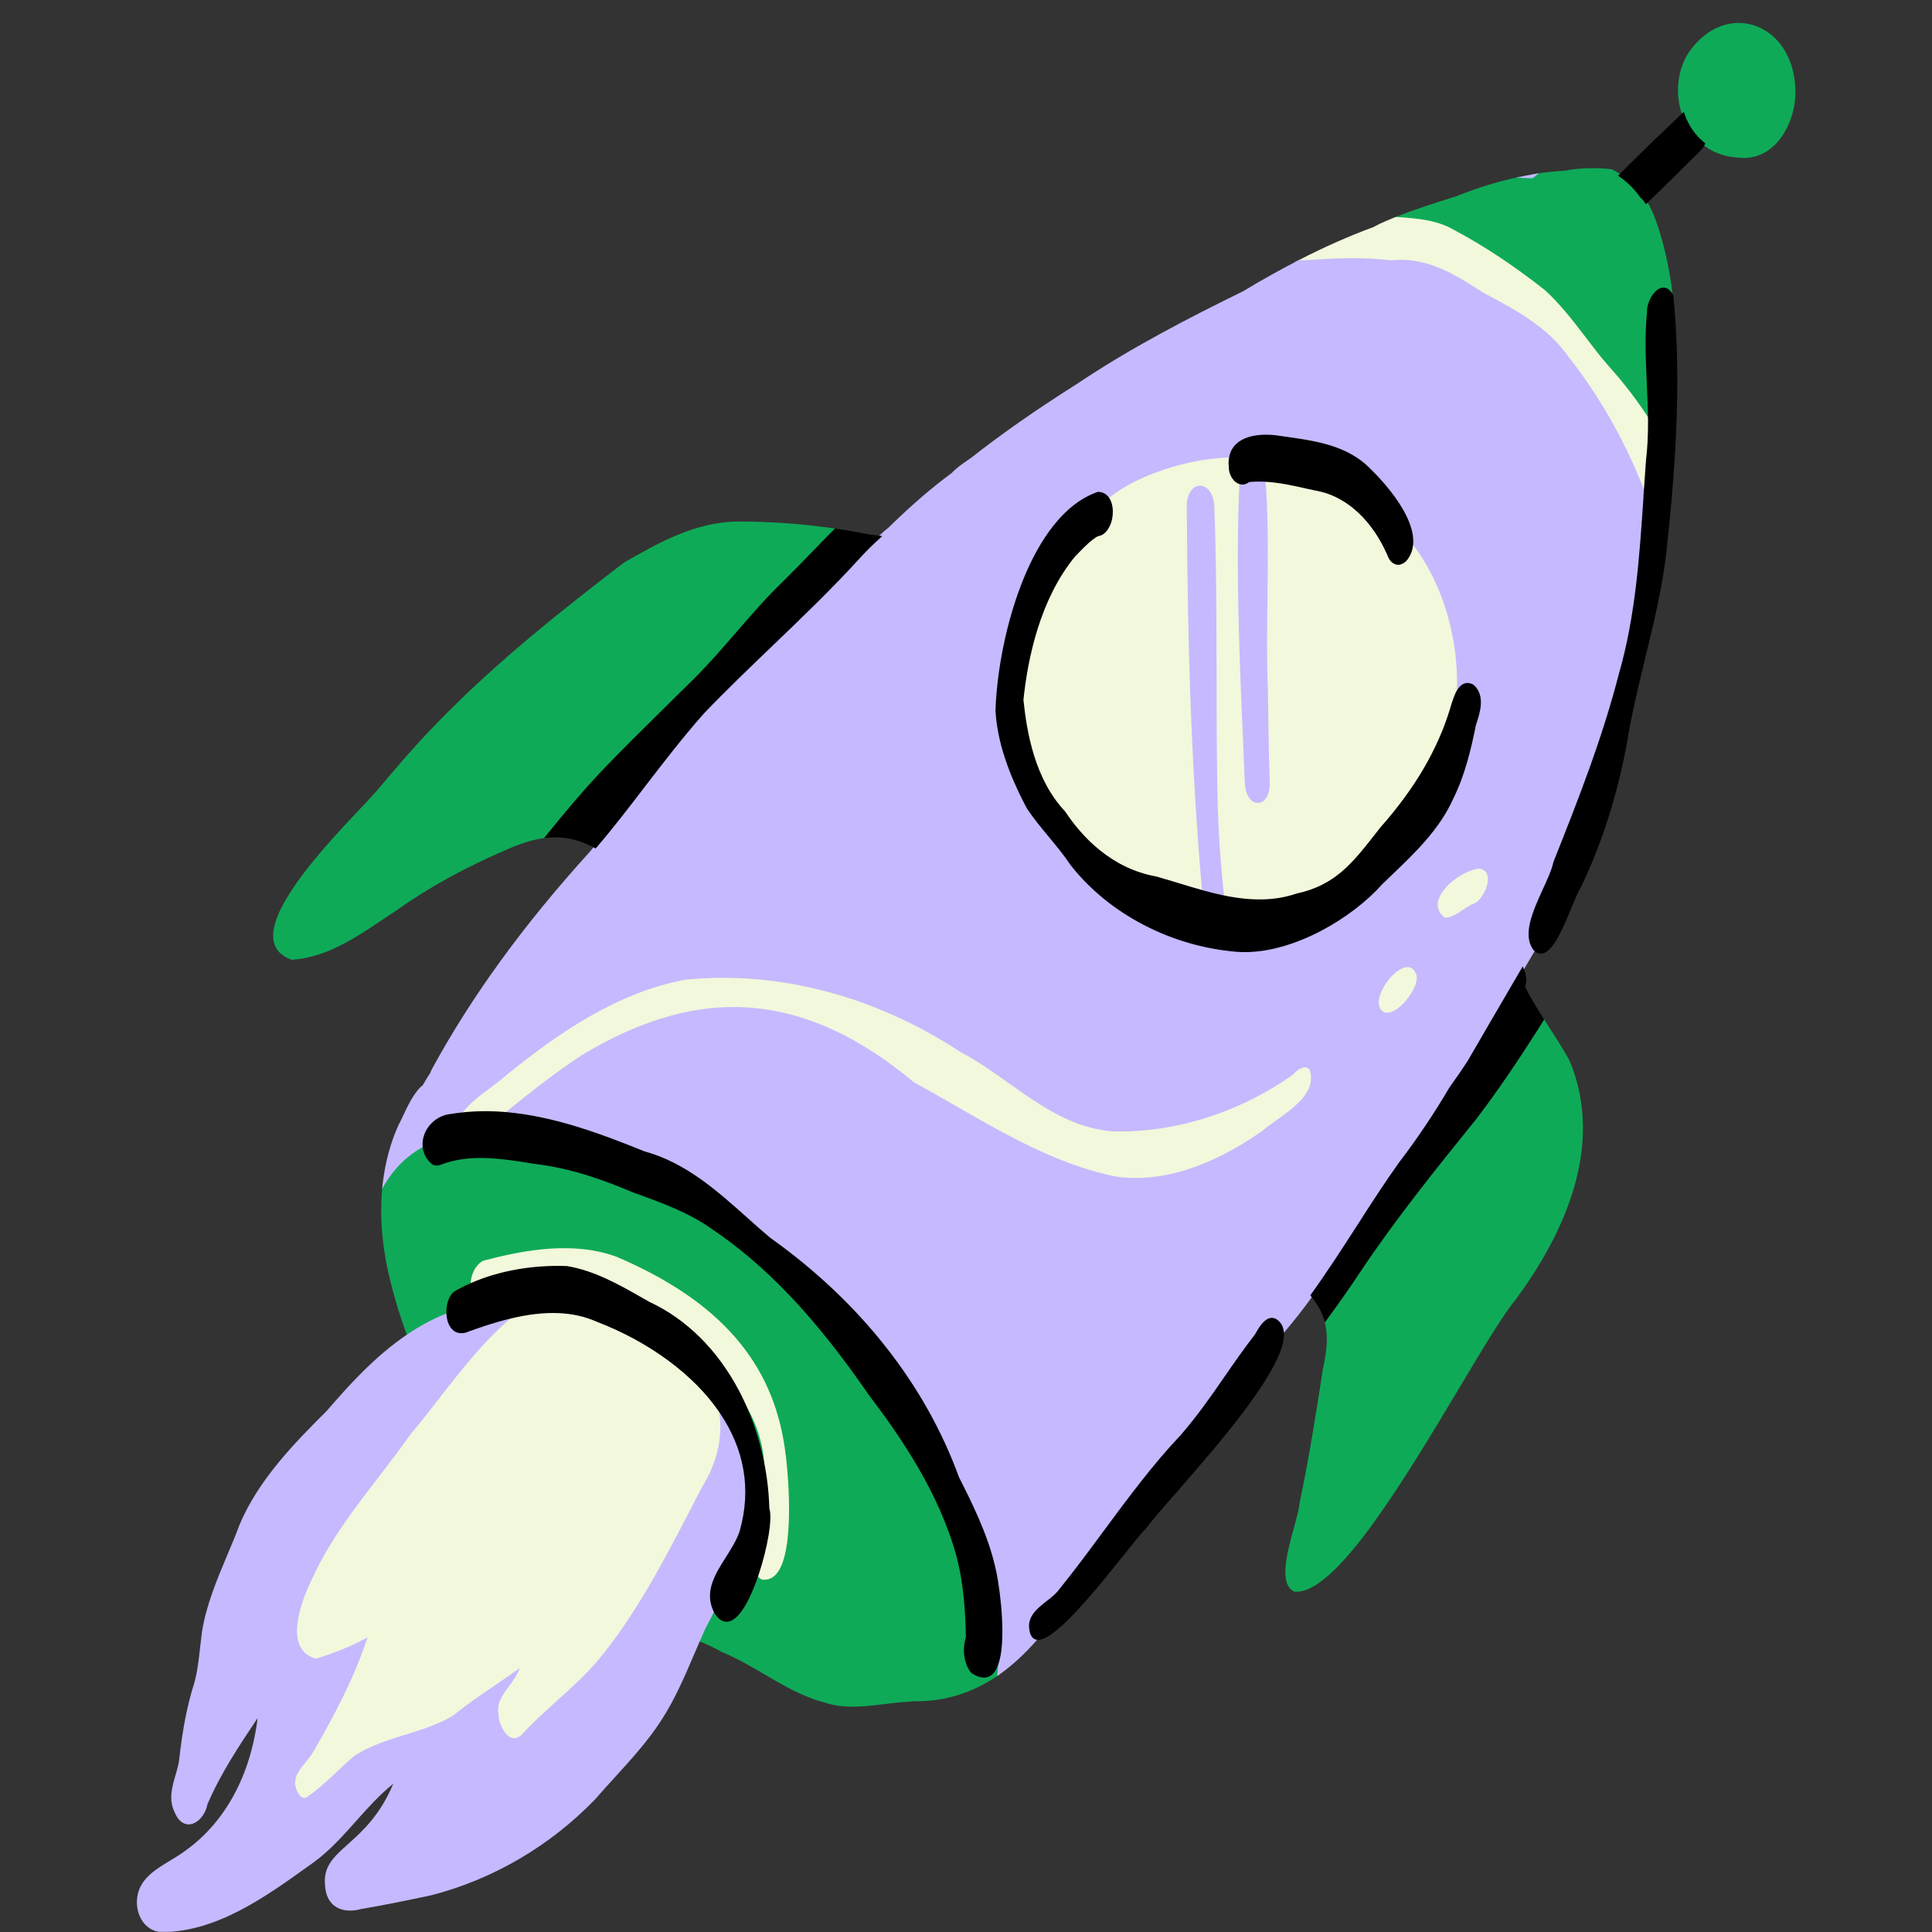 <svg xmlns="http://www.w3.org/2000/svg" xmlns:xlink="http://www.w3.org/1999/xlink" width="100" zoomAndPan="magnify" viewBox="0 0 75 75" height="100" preserveAspectRatio="xMidYMid meet" version="1.0"><rect x="0" y="0" width="75" height="75" fill="#333333" stroke="none"/><defs><clipPath id="92d9066f61"><path d="M 5.25 0 L 69.75 0 L 69.75 74.992 L 5.25 74.992 Z M 5.25 0 " clip-rule="nonzero"/></clipPath><clipPath id="dac3d5dcc3"><path d="M 10 0 L 69.75 0 L 69.75 67 L 10 67 Z M 10 0 " clip-rule="nonzero"/></clipPath><clipPath id="9dc288cb71"><path d="M 5.25 6 L 64 6 L 64 74.992 L 5.25 74.992 Z M 5.25 6 " clip-rule="nonzero"/></clipPath></defs><g clip-path="url(#92d9066f61)"><path fill="#0faa58" d="M 69.645 3.371 C 69.516 0.875 66.891 -0.008 65.52 2.184 C 65.133 2.883 65.098 3.715 65.344 4.426 C 64.988 4.766 64.629 5.105 64.277 5.445 C 63.863 5.844 63.449 6.246 63.047 6.652 C 62.992 6.707 62.941 6.762 62.887 6.812 C 62.777 6.738 62.664 6.672 62.559 6.617 C 62.156 6.562 61.363 6.543 60.738 6.676 C 60.344 6.695 59.953 6.738 59.562 6.805 C 59.457 6.824 59.348 6.844 59.242 6.867 C 59.188 6.879 59.133 6.887 59.078 6.898 C 58.215 7.066 57.371 7.332 56.555 7.66 C 55.762 7.91 54.965 8.16 54.191 8.469 C 53.992 8.547 53.797 8.629 53.602 8.719 C 53.508 8.77 53.414 8.816 53.32 8.863 C 52.332 9.227 51.375 9.66 50.441 10.141 C 49.711 10.512 48.992 10.914 48.289 11.34 C 46.078 12.426 43.895 13.559 41.844 14.934 C 40.43 15.832 39.043 16.773 37.727 17.812 C 37.469 17.988 37.184 18.172 36.973 18.402 C 36.109 19.035 35.309 19.75 34.539 20.5 C 34.406 20.609 34.273 20.727 34.145 20.844 C 34.035 20.828 33.926 20.812 33.812 20.809 C 33.355 20.715 32.891 20.633 32.43 20.566 C 31.828 20.48 31.227 20.41 30.621 20.367 C 29.98 20.32 29.336 20.293 28.691 20.293 C 27.062 20.289 25.617 21.09 24.242 21.879 C 21.602 23.91 18.973 26.008 16.68 28.434 C 15.977 29.168 15.324 29.945 14.664 30.719 C 14.164 31.332 12.121 33.277 11.16 34.906 C 11.109 34.988 11.062 35.07 11.02 35.152 C 10.957 35.273 10.898 35.395 10.848 35.512 C 10.797 35.629 10.758 35.742 10.727 35.852 C 10.695 35.961 10.672 36.07 10.66 36.168 C 10.652 36.238 10.648 36.305 10.652 36.367 C 10.668 36.746 10.867 37.043 11.324 37.211 C 11.707 37.188 12.074 37.105 12.43 36.984 C 13.492 36.621 14.457 35.895 15.383 35.289 C 16.738 34.32 18.219 33.551 19.75 32.895 C 20.324 32.648 20.805 32.52 21.23 32.477 C 21.977 32.398 22.547 32.586 23.113 32.879 C 23.043 32.961 22.973 33.047 22.902 33.129 C 20.57 35.703 18.48 38.457 16.812 41.516 C 16.785 41.574 16.762 41.633 16.73 41.695 C 16.629 41.852 16.535 42.008 16.445 42.16 C 16.031 42.465 15.695 43.363 15.516 43.688 C 15.191 44.402 14.996 45.16 14.906 45.93 C 14.762 47.172 14.887 48.449 15.184 49.656 C 15.359 50.387 15.582 51.117 15.852 51.832 C 14.656 52.633 13.66 53.715 12.715 54.805 C 11.41 56.109 10.055 57.492 9.336 59.223 C 8.828 60.582 8.121 61.895 7.891 63.34 C 7.797 64.008 7.766 64.688 7.59 65.34 C 7.27 66.336 7.105 67.367 6.992 68.406 C 6.867 69.043 6.504 69.691 6.824 70.34 C 7.172 71.156 7.879 70.688 8.008 70.031 C 8.543 68.773 9.316 67.641 10.07 66.508 C 9.855 68.578 8.977 70.617 7.25 71.863 C 6.613 72.359 5.586 72.68 5.391 73.543 C 5.254 74.16 5.559 74.895 6.246 74.957 C 8.449 74.965 10.398 73.512 12.121 72.277 C 13.359 71.383 14.156 70.023 15.375 69.102 C 14.34 71.762 12.496 71.734 12.668 73.207 C 12.711 73.988 13.316 74.258 14.004 74.062 C 14.922 73.906 15.836 73.719 16.746 73.523 C 19.141 72.906 21.348 71.594 23.066 69.816 C 23.934 68.816 24.895 67.895 25.613 66.781 C 26.25 65.809 26.672 64.723 27.137 63.66 C 27.449 63.789 27.758 63.926 28.051 64.09 C 29.43 64.66 30.594 65.676 32.047 66.055 C 33.109 66.402 34.219 66.055 35.305 66.016 C 35.332 66.008 35.355 66.004 35.379 65.996 C 36.684 66.027 37.793 65.645 38.766 64.969 C 39.297 64.598 39.785 64.137 40.242 63.605 C 41.105 63.789 43.988 59.711 44.445 59.316 C 45.238 58.207 49.945 53.434 49.793 51.719 C 50.191 51.258 50.566 50.777 50.922 50.281 C 51.172 50.582 51.348 50.887 51.449 51.23 C 51.598 51.73 51.59 52.32 51.406 53.129 C 51.137 54.879 50.859 56.625 50.496 58.355 C 50.441 59.105 49.445 61.355 50.262 61.742 C 50.297 61.746 50.332 61.746 50.367 61.742 C 52.637 61.629 57.191 52.375 58.797 50.422 C 60.75 47.785 62.25 44.41 60.875 41.168 C 60.57 40.625 60.223 40.102 59.887 39.578 C 59.625 39.164 59.371 38.75 59.152 38.316 C 59.238 38.086 59.207 37.844 59.105 37.617 C 59.258 37.359 59.41 37.102 59.566 36.848 C 59.566 36.852 59.57 36.852 59.574 36.855 C 60.273 37.566 60.992 34.887 61.332 34.414 C 62.27 32.453 62.875 30.363 63.219 28.223 C 63.637 25.992 64.352 23.824 64.629 21.566 C 64.996 18.227 65.242 14.812 64.914 11.488 C 64.902 11.461 64.891 11.438 64.875 11.418 C 64.809 10.57 64.387 8.605 63.902 7.855 C 64.223 7.551 64.543 7.242 64.859 6.93 C 65.23 6.562 65.594 6.184 65.973 5.82 C 66.043 5.754 66.098 5.672 66.141 5.582 C 66.484 5.855 66.918 6.035 67.422 6.066 C 68.902 6.293 69.738 4.652 69.645 3.371 Z M 69.645 3.371 " fill-opacity="1" fill-rule="nonzero"/></g><g clip-path="url(#dac3d5dcc3)"><path fill="#0faa58" d="M 29.684 57.457 C 29.523 56.25 29.148 55.062 28.602 54.027 L 28.684 53.98 C 29.461 55.027 29.82 56.164 29.777 57.453 Z M 15.41 35.328 C 16.637 34.453 18.062 33.668 19.77 32.938 C 20.312 32.703 20.789 32.566 21.234 32.523 L 21.254 32.52 L 21.266 32.504 C 22.074 31.5 22.715 30.75 23.348 30.07 C 24.152 29.227 24.996 28.398 25.812 27.594 C 26.219 27.195 26.625 26.793 27.031 26.391 C 27.598 25.824 28.133 25.207 28.648 24.609 C 29.215 23.957 29.801 23.281 30.434 22.668 C 30.852 22.258 31.27 21.824 31.672 21.41 C 31.934 21.137 32.195 20.867 32.461 20.602 L 32.527 20.535 L 32.434 20.52 C 31.828 20.434 31.219 20.363 30.625 20.32 C 29.988 20.273 29.34 20.246 28.691 20.246 C 28.688 20.246 28.684 20.246 28.68 20.246 C 27 20.246 25.523 21.09 24.215 21.844 C 21.676 23.793 19 25.91 16.645 28.402 C 15.984 29.094 15.355 29.836 14.746 30.555 L 14.629 30.691 C 14.496 30.852 14.258 31.102 13.957 31.422 C 13.109 32.32 11.828 33.68 11.121 34.883 C 11.07 34.965 11.023 35.047 10.98 35.129 C 10.91 35.258 10.852 35.379 10.805 35.492 C 10.754 35.613 10.711 35.73 10.68 35.84 C 10.648 35.953 10.625 36.062 10.613 36.164 C 10.605 36.234 10.602 36.305 10.605 36.367 C 10.621 36.793 10.859 37.09 11.309 37.254 L 11.32 37.258 L 11.328 37.258 C 11.695 37.234 12.059 37.16 12.441 37.031 C 13.324 36.73 14.129 36.188 14.906 35.664 C 15.074 35.551 15.242 35.438 15.41 35.328 Z M 38.352 65 C 38.199 65.066 38.008 65.027 37.773 64.879 C 37.52 64.57 37.441 64.031 37.586 63.57 L 37.59 63.562 L 37.59 63.555 C 37.57 62.59 37.508 61.457 37.215 60.355 C 36.52 57.867 35.031 55.707 33.809 54.105 C 31.719 51.07 29.82 49.066 27.652 47.605 C 26.762 46.984 25.734 46.609 24.738 46.25 L 24.578 46.191 C 23.586 45.773 22.258 45.27 20.816 45.094 L 20.688 45.074 C 19.539 44.891 18.238 44.684 17.098 45.121 C 16.988 45.164 16.906 45.164 16.832 45.125 C 16.621 44.949 16.504 44.715 16.496 44.449 L 16.496 44.371 L 16.43 44.41 C 15.777 44.762 15.25 45.266 14.867 45.906 L 14.859 45.926 C 14.723 47.098 14.816 48.355 15.137 49.664 C 15.32 50.422 15.547 51.156 15.805 51.848 L 15.828 51.902 L 15.875 51.871 C 16.336 51.559 16.789 51.316 17.254 51.121 C 17.285 51.113 17.312 51.102 17.344 51.09 L 17.43 51.062 L 17.426 51.023 C 17.398 50.691 17.5 50.367 17.668 50.223 C 17.871 50.102 18.098 49.988 18.336 49.887 L 18.363 49.875 L 18.363 49.844 C 18.375 49.488 18.543 49.164 18.785 49.035 L 18.789 49.031 C 20.309 48.629 22.266 48.25 23.965 48.902 C 27.914 50.613 29.887 52.871 30.371 56.223 C 30.477 56.859 30.828 60.254 30.043 61.066 C 29.918 61.195 29.777 61.246 29.609 61.227 C 29.539 61.191 29.484 61.145 29.438 61.086 L 29.387 61.023 L 29.359 61.102 C 29.004 62.156 28.59 62.816 28.246 62.859 C 28.098 62.879 27.961 62.793 27.832 62.602 C 27.809 62.559 27.785 62.512 27.762 62.453 L 27.719 62.359 L 27.297 63.184 C 27.23 63.336 27.16 63.488 27.094 63.641 L 27.074 63.684 L 27.121 63.703 C 27.484 63.852 27.773 63.988 28.035 64.137 C 28.602 64.367 29.145 64.688 29.668 64.992 C 30.41 65.43 31.18 65.879 32.031 66.098 C 32.387 66.215 32.746 66.254 33.105 66.254 C 33.508 66.254 33.914 66.203 34.309 66.156 C 34.637 66.113 34.977 66.074 35.312 66.059 C 35.34 66.055 35.363 66.051 35.387 66.043 C 36.633 66.074 37.75 65.734 38.793 65.008 L 38.809 64.992 L 38.812 64.973 C 38.84 64.734 38.852 64.484 38.848 64.23 L 38.754 64.223 C 38.68 64.652 38.543 64.918 38.352 65 Z M 60.914 41.145 C 60.672 40.707 60.398 40.281 60.129 39.867 C 60.062 39.762 59.996 39.656 59.93 39.551 L 59.887 39.488 L 59.848 39.551 C 58.863 41.121 58.066 42.293 57.258 43.352 L 57.168 43.461 C 55.664 45.328 54.113 47.254 52.754 49.277 C 52.344 49.906 51.891 50.555 51.41 51.203 L 51.398 51.223 L 51.406 51.246 C 51.555 51.75 51.539 52.328 51.359 53.121 C 51.086 54.891 50.812 56.621 50.449 58.352 C 50.434 58.566 50.34 58.902 50.234 59.293 C 49.965 60.273 49.629 61.492 50.242 61.785 L 50.258 61.789 C 50.281 61.789 50.305 61.789 50.324 61.789 C 50.34 61.789 50.355 61.789 50.371 61.789 C 51.965 61.711 54.57 57.355 56.664 53.855 C 57.562 52.352 58.34 51.051 58.836 50.449 C 60.586 48.09 62.367 44.559 60.918 41.148 Z M 63.941 7.832 C 63.879 7.734 63.816 7.66 63.754 7.605 C 63.523 7.285 63.227 6.992 62.914 6.773 C 62.797 6.695 62.684 6.629 62.578 6.574 L 62.562 6.57 C 62.176 6.52 61.371 6.492 60.734 6.629 C 60.352 6.648 59.953 6.691 59.555 6.758 L 59.461 6.824 C 59.391 6.824 59.316 6.824 59.234 6.82 L 59.172 6.832 C 59.137 6.84 59.102 6.844 59.066 6.852 C 58.25 7.012 57.402 7.27 56.539 7.617 L 56.492 7.633 C 55.727 7.871 54.934 8.121 54.176 8.426 L 53.984 8.5 L 54.242 8.52 C 54.98 8.57 55.742 8.625 56.406 9.012 C 57.547 9.617 58.691 10.375 59.91 11.332 C 60.5 11.867 60.992 12.516 61.473 13.141 C 61.758 13.516 62.055 13.902 62.367 14.262 C 62.977 14.938 63.52 15.648 63.98 16.379 L 64.07 16.52 L 64.07 16.355 C 64.066 15.867 64.043 15.371 64.023 14.895 C 63.98 13.98 63.938 13.035 64.031 12.105 C 64.016 11.812 64.242 11.352 64.504 11.27 C 64.625 11.23 64.738 11.289 64.836 11.441 L 64.938 11.602 L 64.922 11.414 C 64.859 10.586 64.438 8.598 63.941 7.832 Z M 69.691 3.371 C 69.629 2.156 68.957 1.207 67.98 0.953 C 67.055 0.711 66.094 1.176 65.477 2.16 C 65.102 2.848 65.035 3.68 65.297 4.441 C 65.461 4.918 65.742 5.324 66.113 5.617 C 66.488 5.918 66.926 6.082 67.414 6.113 C 67.508 6.125 67.602 6.133 67.695 6.133 C 68.121 6.133 68.52 5.977 68.852 5.668 C 69.414 5.148 69.754 4.223 69.691 3.371 Z M 69.691 3.371 " fill-opacity="1" fill-rule="nonzero"/></g><path fill="#f2f8db" d="M 30.465 56.211 C 30.57 56.852 30.922 60.293 30.109 61.133 C 29.984 61.258 29.84 61.324 29.672 61.324 C 29.645 61.324 29.617 61.324 29.586 61.32 L 29.57 61.312 C 29.488 61.27 29.422 61.215 29.367 61.148 L 29.352 61.129 L 29.359 61.102 C 29.707 60.059 29.898 58.91 29.777 58.598 L 29.773 58.582 C 29.766 58.215 29.734 57.836 29.684 57.457 C 29.723 56.184 29.371 55.066 28.605 54.035 C 27.777 52.465 26.594 51.289 25.176 50.625 L 24.902 50.473 C 23.988 49.949 23.039 49.414 21.996 49.242 C 20.707 49.191 19.406 49.418 18.336 49.887 L 18.27 49.914 L 18.27 49.84 C 18.281 49.465 18.461 49.121 18.715 48.965 L 18.715 48.957 L 18.75 48.945 C 20.285 48.535 22.27 48.148 24 48.812 L 24.004 48.816 C 27.93 50.516 29.984 52.867 30.465 56.211 Z M 28.004 54.773 C 27 53.297 25.246 52.004 23.199 51.223 C 22.27 50.809 21.156 50.766 19.793 51.094 L 19.773 51.105 C 18.746 51.953 17.793 53.176 16.953 54.258 C 16.566 54.758 16.199 55.23 15.844 55.645 C 15.449 56.207 15.02 56.762 14.605 57.301 C 13.66 58.535 12.68 59.809 12.031 61.254 C 11.883 61.547 11.16 63.055 11.555 63.926 C 11.684 64.211 11.922 64.398 12.258 64.484 L 12.273 64.488 L 12.285 64.484 C 12.98 64.27 13.574 64.031 14.105 63.758 C 13.586 65.254 12.836 66.645 12.102 67.922 C 12.027 68.062 11.914 68.203 11.805 68.336 C 11.516 68.691 11.215 69.062 11.438 69.551 C 11.496 69.699 11.637 69.887 11.816 69.887 C 11.852 69.887 11.887 69.883 11.922 69.867 C 12.367 69.574 12.766 69.199 13.152 68.836 C 13.367 68.633 13.59 68.422 13.816 68.234 C 14.406 67.852 15.098 67.637 15.77 67.43 C 16.402 67.23 17.059 67.027 17.641 66.676 C 18.148 66.262 18.695 65.891 19.227 65.531 C 19.457 65.371 19.695 65.211 19.934 65.043 C 19.859 65.164 19.773 65.281 19.688 65.398 C 19.438 65.734 19.176 66.082 19.262 66.551 C 19.254 66.891 19.48 67.391 19.785 67.531 C 19.898 67.578 20.066 67.605 20.254 67.461 L 20.258 67.469 L 20.305 67.418 C 20.734 66.949 21.219 66.516 21.684 66.094 C 22.215 65.613 22.762 65.117 23.242 64.566 C 24.746 62.773 25.836 60.668 26.891 58.629 C 27.039 58.344 27.184 58.062 27.328 57.785 C 27.938 56.805 28.168 55.797 28.012 54.793 Z M 50.926 41.488 C 50.859 41.395 50.777 41.344 50.676 41.34 C 50.48 41.328 50.273 41.488 50.137 41.641 C 48.09 43.105 45.555 43.902 43.199 43.824 C 41.668 43.715 40.418 42.828 39.211 41.969 C 38.605 41.539 37.977 41.09 37.324 40.75 C 34.004 38.566 30.188 37.566 26.578 37.941 C 23.855 38.449 21.527 40.102 19.605 41.656 C 19.465 41.789 19.254 41.945 19.035 42.109 C 18.598 42.438 18.105 42.805 17.82 43.215 L 17.762 43.301 L 17.867 43.289 C 18.434 43.219 19.031 43.211 19.645 43.266 L 19.664 43.27 L 19.68 43.254 C 20.652 42.473 21.609 41.711 22.629 41.043 C 27.25 38.258 31.191 38.578 35.418 42.086 C 35.926 42.363 36.445 42.664 36.949 42.953 C 38.973 44.121 41.066 45.324 43.336 45.773 C 43.582 45.805 43.836 45.82 44.09 45.82 C 45.637 45.82 47.301 45.207 49.047 43.984 C 49.199 43.855 49.391 43.719 49.59 43.574 C 50.32 43.055 51.227 42.406 50.934 41.5 Z M 54.664 37.449 C 54.281 37.43 53.816 37.895 53.586 38.352 C 53.395 38.73 53.379 39.059 53.539 39.258 C 53.621 39.359 53.727 39.41 53.848 39.41 C 53.957 39.41 54.082 39.371 54.215 39.289 C 54.715 38.984 55.234 38.168 55.066 37.785 C 54.961 37.52 54.789 37.457 54.664 37.449 Z M 56.383 27.535 C 56.395 27.5 56.406 27.457 56.418 27.414 C 56.473 27.234 56.543 27.008 56.645 26.84 L 56.652 26.832 L 56.652 26.82 C 56.668 26.336 56.645 25.852 56.59 25.375 C 56.383 23.691 55.781 22.176 54.852 20.988 L 54.77 20.883 L 54.77 21.02 C 54.766 21.293 54.684 21.531 54.516 21.723 C 54.414 21.82 54.289 21.855 54.184 21.812 C 54.047 21.758 53.98 21.617 53.93 21.484 C 53.352 20.176 52.395 19.27 51.305 18.996 C 51.125 18.961 50.941 18.922 50.762 18.879 C 50.199 18.754 49.621 18.625 49.043 18.605 L 48.969 18.602 L 48.996 18.668 C 49.043 18.781 49.066 18.902 49.062 19.027 C 49.145 20.426 49.125 21.855 49.109 23.234 C 49.094 24.414 49.078 25.629 49.125 26.828 C 49.129 27.137 49.133 27.449 49.137 27.758 C 49.152 28.621 49.164 29.508 49.199 30.383 C 49.211 30.645 49.121 31.062 48.836 31.074 C 48.766 31.074 48.695 31.051 48.637 30.996 C 48.496 30.867 48.426 30.605 48.418 30.414 C 48.398 29.879 48.375 29.344 48.352 28.805 C 48.207 25.504 48.059 22.094 48.207 18.758 L 48.207 18.719 L 48.172 18.711 C 47.965 18.664 47.785 18.387 47.797 18.133 C 47.781 17.984 47.785 17.848 47.816 17.723 L 47.832 17.66 L 47.77 17.664 C 47.402 17.676 47.043 17.711 46.699 17.766 C 46.125 17.855 45.555 18 44.996 18.195 C 44.363 18.418 43.836 18.672 43.379 18.977 C 43.238 19.07 43.098 19.172 42.961 19.273 L 42.922 19.305 L 42.953 19.344 C 43.156 19.59 43.141 20.078 43 20.367 C 42.934 20.52 42.809 20.707 42.598 20.727 L 42.578 20.73 C 42.297 20.887 42.07 21.121 41.852 21.348 C 41.789 21.41 41.73 21.473 41.668 21.535 C 40.297 23.203 39.805 25.512 39.637 27.168 C 39.766 28.445 40.082 30.293 41.273 31.559 C 41.93 32.551 43.09 33.801 44.871 34.117 C 45.129 34.191 45.387 34.27 45.648 34.348 C 45.992 34.453 46.348 34.562 46.703 34.66 L 46.766 34.68 L 46.762 34.609 C 46.379 30.301 46.195 25.668 46.164 19.594 C 46.188 19.16 46.395 18.957 46.578 18.949 C 46.77 18.941 46.98 19.125 47.039 19.555 C 47.129 21.758 47.129 24.008 47.133 26.18 C 47.137 27.879 47.137 29.637 47.18 31.359 C 47.223 32.543 47.297 33.609 47.406 34.625 C 47.418 34.68 47.422 34.734 47.418 34.797 L 47.418 34.836 L 47.457 34.844 C 47.98 34.953 48.461 35.012 48.906 35.012 C 49.426 35.012 49.898 34.934 50.344 34.785 C 51.875 34.457 52.555 33.586 53.422 32.484 C 53.5 32.383 53.582 32.277 53.66 32.176 C 55.008 30.656 55.895 29.141 56.383 27.535 Z M 57.445 33.625 L 57.434 33.625 C 56.852 33.656 55.934 34.285 55.75 34.91 C 55.656 35.227 55.762 35.508 56.055 35.715 L 56.066 35.727 L 56.082 35.723 C 56.363 35.723 56.602 35.559 56.836 35.402 C 56.984 35.305 57.137 35.199 57.305 35.141 C 57.605 34.965 57.914 34.41 57.844 34.012 C 57.82 33.867 57.727 33.68 57.445 33.625 Z M 64.062 16.328 C 63.598 15.594 63.051 14.879 62.438 14.199 C 62.125 13.844 61.832 13.457 61.547 13.082 C 61.066 12.453 60.57 11.805 59.969 11.258 C 58.746 10.297 57.594 9.535 56.453 8.93 C 55.77 8.531 54.996 8.477 54.25 8.426 L 54.184 8.422 L 54.176 8.426 C 53.949 8.516 53.758 8.598 53.578 8.68 C 53.484 8.727 53.395 8.773 53.305 8.82 C 52.367 9.164 51.426 9.582 50.418 10.098 L 50.25 10.184 L 50.441 10.188 C 50.523 10.188 50.594 10.191 50.66 10.195 C 51.898 10.109 52.938 10.074 54.004 10.199 C 55.383 10.055 56.422 10.73 57.527 11.441 L 57.559 11.457 C 58.762 12.094 60.004 12.75 60.812 13.906 C 62.062 15.488 63.07 17.285 63.805 19.242 L 63.883 19.445 L 63.895 19.23 C 63.926 18.773 63.957 18.32 63.992 17.867 C 64.047 17.41 64.07 16.93 64.07 16.355 L 64.07 16.34 Z M 64.062 16.328 " fill-opacity="1" fill-rule="nonzero"/><g clip-path="url(#9dc288cb71)"><path fill="#c6b9ff" d="M 59.242 6.914 L 58.859 6.895 L 59.234 6.82 C 59.34 6.797 59.449 6.777 59.555 6.758 L 59.742 6.727 L 59.496 6.918 L 59.48 6.918 C 59.469 6.918 59.457 6.918 59.445 6.918 C 59.375 6.918 59.309 6.918 59.242 6.914 Z M 27.887 54.602 L 27.918 54.805 C 28.07 55.789 27.844 56.773 27.25 57.734 L 27.25 57.738 C 27.102 58.02 26.953 58.301 26.809 58.586 C 25.754 60.617 24.664 62.723 23.172 64.504 C 22.695 65.051 22.148 65.547 21.621 66.023 C 21.164 66.438 20.691 66.863 20.266 67.324 L 20.238 67.352 C 20.102 67.473 19.961 67.508 19.824 67.445 C 19.555 67.32 19.348 66.855 19.352 66.543 C 19.277 66.105 19.512 65.789 19.762 65.453 C 19.891 65.281 20.02 65.105 20.109 64.91 L 20.184 64.75 L 20.039 64.852 C 19.754 65.059 19.457 65.258 19.172 65.453 C 18.641 65.812 18.094 66.188 17.586 66.602 C 17.02 66.941 16.371 67.145 15.742 67.34 C 15.066 67.547 14.367 67.766 13.758 68.16 C 13.527 68.352 13.305 68.566 13.086 68.77 C 12.703 69.129 12.309 69.5 11.879 69.785 C 11.723 69.844 11.578 69.652 11.527 69.516 C 11.324 69.078 11.594 68.746 11.875 68.395 C 11.988 68.258 12.105 68.117 12.184 67.969 C 12.941 66.652 13.711 65.223 14.23 63.676 L 14.27 63.562 L 14.164 63.617 C 13.617 63.91 13 64.164 12.27 64.391 C 11.969 64.312 11.758 64.141 11.641 63.887 C 11.262 63.055 11.969 61.586 12.113 61.297 C 12.762 59.859 13.738 58.586 14.684 57.359 C 15.098 56.82 15.523 56.262 15.918 55.703 C 16.27 55.289 16.637 54.816 17.027 54.316 C 17.863 53.238 18.812 52.02 19.832 51.176 L 19.988 51.047 L 19.793 51.094 C 19.133 51.254 18.512 51.473 18.047 51.645 C 17.902 51.68 17.777 51.66 17.676 51.586 C 17.535 51.484 17.445 51.281 17.426 51.023 L 17.422 50.965 L 17.312 51 C 17.281 51.012 17.25 51.023 17.219 51.035 C 16.746 51.23 16.289 51.48 15.824 51.793 C 14.578 52.629 13.547 53.77 12.684 54.77 C 11.504 55.949 10.035 57.418 9.293 59.207 C 9.145 59.605 8.977 60.004 8.812 60.391 C 8.418 61.332 8.008 62.305 7.844 63.332 C 7.816 63.535 7.793 63.742 7.77 63.941 C 7.719 64.402 7.668 64.875 7.543 65.328 C 7.27 66.188 7.082 67.137 6.945 68.395 C 6.914 68.559 6.867 68.727 6.82 68.887 C 6.68 69.367 6.535 69.863 6.781 70.355 C 6.965 70.793 7.23 70.836 7.371 70.82 C 7.68 70.785 7.973 70.453 8.051 70.047 C 8.555 68.867 9.277 67.777 9.98 66.727 L 10 66.695 C 9.73 68.91 8.746 70.727 7.223 71.824 C 7.043 71.965 6.836 72.086 6.621 72.219 C 6.066 72.551 5.492 72.895 5.348 73.535 C 5.262 73.91 5.34 74.32 5.551 74.609 C 5.719 74.84 5.961 74.977 6.246 75.004 C 6.254 75.004 6.258 75.004 6.266 75.004 C 8.402 75.004 10.301 73.641 11.977 72.438 L 12.148 72.316 C 12.789 71.855 13.316 71.262 13.828 70.688 C 14.273 70.188 14.734 69.672 15.266 69.246 C 14.75 70.477 14.062 71.094 13.508 71.59 C 12.941 72.098 12.535 72.465 12.621 73.211 C 12.641 73.559 12.77 73.832 13 73.996 C 13.258 74.18 13.621 74.219 14.016 74.109 C 14.836 73.969 15.707 73.797 16.758 73.57 C 19.152 72.949 21.348 71.664 23.105 69.848 C 23.355 69.555 23.621 69.266 23.875 68.988 C 24.496 68.305 25.141 67.598 25.656 66.805 C 26.188 65.996 26.574 65.09 26.949 64.215 C 27.023 64.039 27.102 63.859 27.18 63.68 C 27.246 63.527 27.316 63.375 27.383 63.223 L 27.77 62.473 L 27.762 62.453 C 27.461 61.754 27.852 61.141 28.262 60.488 C 28.473 60.156 28.691 59.812 28.805 59.457 C 29.27 57.812 29 56.234 28.004 54.773 Z M 63.898 19.219 L 63.891 19.34 C 63.738 21.602 63.578 23.941 62.941 26.156 C 62.309 28.633 61.375 31.035 60.395 33.48 C 60.332 33.789 60.156 34.168 59.973 34.57 C 59.609 35.375 59.191 36.281 59.602 36.816 L 59.621 36.844 L 59.605 36.871 C 59.453 37.129 59.301 37.387 59.148 37.645 C 58.73 38.348 58.316 39.066 57.91 39.762 C 57.629 40.25 57.344 40.742 57.059 41.23 C 56.844 41.562 56.613 41.895 56.355 42.25 C 55.723 43.32 55.078 44.281 54.383 45.184 C 53.82 45.977 53.281 46.812 52.762 47.621 C 52.188 48.516 51.594 49.438 50.961 50.309 C 50.57 50.848 50.199 51.32 49.828 51.75 L 49.758 51.836 L 49.746 51.723 C 49.734 51.57 49.684 51.449 49.59 51.359 C 49.504 51.277 49.422 51.246 49.34 51.258 C 49.117 51.289 48.918 51.641 48.797 51.848 L 48.789 51.863 C 48.363 52.41 47.984 52.961 47.617 53.492 C 47.098 54.242 46.562 55.016 45.902 55.773 C 44.809 56.934 43.852 58.23 42.926 59.48 C 42.371 60.23 41.801 61 41.207 61.738 C 41.074 61.926 40.875 62.082 40.68 62.234 C 40.305 62.527 39.953 62.805 40.062 63.301 C 40.094 63.457 40.152 63.539 40.25 63.562 L 40.328 63.578 L 40.277 63.637 C 39.801 64.188 39.301 64.648 38.793 65.008 L 38.707 65.066 L 38.719 64.961 C 38.746 64.727 38.758 64.48 38.754 64.23 C 38.934 63.184 38.688 61.387 38.543 60.848 C 38.25 59.578 37.637 58.359 37.141 57.383 C 35.836 53.793 33.316 50.594 29.848 48.129 C 29.539 47.871 29.234 47.602 28.941 47.336 C 27.77 46.293 26.562 45.215 24.996 44.789 C 23.309 44.105 21.504 43.43 19.645 43.266 L 19.527 43.254 L 19.621 43.184 C 20.594 42.398 21.555 41.637 22.578 40.965 C 24.934 39.543 27.109 38.941 29.223 39.125 C 31.305 39.305 33.352 40.246 35.473 42.008 C 35.973 42.281 36.492 42.582 36.996 42.871 C 39.016 44.035 41.098 45.238 43.352 45.68 C 45.078 45.91 46.977 45.316 48.992 43.91 C 49.141 43.781 49.332 43.645 49.535 43.5 C 50.273 42.973 51.109 42.371 50.844 41.535 C 50.797 41.469 50.738 41.438 50.668 41.434 C 50.508 41.426 50.32 41.574 50.207 41.707 C 48.129 43.191 45.574 43.992 43.191 43.918 C 41.633 43.805 40.375 42.91 39.156 42.047 C 38.555 41.617 37.926 41.172 37.273 40.832 C 33.969 38.656 30.176 37.664 26.59 38.035 C 23.895 38.539 21.578 40.184 19.668 41.727 C 19.523 41.863 19.312 42.02 19.09 42.188 C 18.66 42.508 18.172 42.871 17.898 43.27 L 17.887 43.285 L 17.84 43.293 C 17.734 43.305 17.629 43.316 17.527 43.336 C 16.895 43.391 16.484 43.957 16.496 44.449 L 16.496 44.477 L 16.473 44.492 C 15.836 44.836 15.324 45.328 14.949 45.953 L 14.836 46.145 L 14.859 45.926 C 14.957 45.113 15.16 44.352 15.473 43.668 C 15.516 43.59 15.57 43.48 15.629 43.352 C 15.824 42.938 16.09 42.371 16.41 42.129 C 16.496 41.98 16.586 41.828 16.691 41.668 C 16.719 41.613 16.742 41.555 16.77 41.496 C 18.312 38.668 20.309 35.922 22.867 33.098 C 22.91 33.051 22.953 33 22.992 32.949 L 23.078 32.848 C 23.734 32.078 24.363 31.262 24.969 30.469 C 25.699 29.523 26.449 28.543 27.258 27.633 C 28.129 26.723 29.051 25.84 29.941 24.988 C 31.066 23.906 32.234 22.785 33.305 21.609 C 33.551 21.34 33.816 21.078 34.113 20.809 C 34.254 20.68 34.387 20.566 34.508 20.465 C 35.398 19.598 36.172 18.93 36.945 18.363 C 37.125 18.164 37.367 18 37.602 17.84 L 37.699 17.773 C 38.875 16.848 40.184 15.93 41.82 14.895 C 43.918 13.488 46.156 12.336 48.266 11.301 C 48.988 10.863 49.715 10.461 50.418 10.098 L 50.43 10.09 L 50.441 10.09 C 50.527 10.094 50.598 10.098 50.664 10.102 C 51.895 10.016 52.941 9.98 54.004 10.105 C 55.402 9.961 56.457 10.641 57.574 11.359 L 57.602 11.375 C 58.816 12.016 60.07 12.68 60.891 13.852 C 62.141 15.438 63.152 17.242 63.895 19.211 Z M 56.098 35.629 C 56.34 35.621 56.555 35.477 56.781 35.324 C 56.938 35.223 57.094 35.117 57.266 35.055 C 57.527 34.902 57.812 34.387 57.75 34.031 C 57.723 33.859 57.613 33.754 57.434 33.719 C 56.891 33.754 56.008 34.355 55.84 34.938 C 55.758 35.211 55.848 35.445 56.098 35.629 Z M 54.77 21.035 L 54.77 21.02 C 54.773 19.781 53.125 18.246 52.934 18.078 C 52.086 17.348 50.934 17.188 49.824 17.035 L 49.695 17.016 C 48.895 16.883 47.984 17 47.816 17.723 L 47.809 17.758 L 47.773 17.758 C 47.41 17.77 47.055 17.805 46.715 17.855 C 46.148 17.945 45.578 18.09 45.027 18.285 C 44.402 18.504 43.883 18.758 43.43 19.055 C 43.293 19.148 43.152 19.246 43.016 19.352 L 42.98 19.379 L 42.953 19.344 C 42.871 19.246 42.77 19.195 42.641 19.188 C 40.109 20.07 38.812 24.727 38.738 27.598 C 38.809 28.73 39.195 29.918 39.945 31.336 C 40.199 31.719 40.5 32.086 40.793 32.438 C 41.082 32.785 41.379 33.145 41.637 33.527 C 43.105 35.402 45.492 36.648 48.012 36.855 C 50.004 37.012 52.379 35.629 53.598 34.25 L 53.602 34.25 C 53.711 34.145 53.816 34.043 53.926 33.938 C 54.848 33.059 55.801 32.148 56.328 30.969 C 56.781 30.051 57.02 29.055 57.207 28.109 C 57.387 27.586 57.547 27.004 57.148 26.656 C 56.949 26.555 56.785 26.609 56.645 26.84 L 56.551 26.996 L 56.559 26.816 C 56.574 26.34 56.551 25.855 56.496 25.387 C 56.293 23.723 55.699 22.223 54.777 21.047 Z M 54.168 39.207 C 54.66 38.906 55.117 38.129 54.977 37.82 C 54.906 37.645 54.801 37.551 54.66 37.543 C 54.652 37.543 54.648 37.543 54.645 37.543 C 54.344 37.543 53.91 37.922 53.672 38.395 C 53.496 38.738 53.477 39.031 53.613 39.199 C 53.766 39.391 54 39.309 54.168 39.207 Z M 49.234 27.758 C 49.227 27.445 49.223 27.137 49.219 26.824 C 49.172 25.629 49.188 24.414 49.203 23.234 C 49.219 21.855 49.238 20.426 49.156 19.027 C 49.16 18.891 49.133 18.758 49.086 18.633 L 49.074 18.605 L 49.043 18.605 C 48.836 18.598 48.648 18.602 48.461 18.621 L 48.449 18.625 L 48.438 18.633 C 48.352 18.703 48.262 18.73 48.172 18.711 L 48.117 18.699 L 48.113 18.754 C 47.965 22.094 48.113 25.508 48.258 28.809 C 48.281 29.348 48.305 29.883 48.324 30.418 C 48.332 30.578 48.391 30.898 48.57 31.066 C 48.645 31.133 48.73 31.168 48.824 31.168 C 48.828 31.168 48.836 31.168 48.84 31.168 C 49.195 31.152 49.305 30.688 49.293 30.379 C 49.258 29.508 49.246 28.617 49.234 27.758 Z M 47.273 31.359 C 47.23 29.633 47.23 27.879 47.227 26.18 C 47.223 24.004 47.223 21.758 47.133 19.547 C 47.066 19.066 46.816 18.855 46.59 18.855 C 46.586 18.855 46.578 18.855 46.574 18.855 C 46.34 18.863 46.094 19.094 46.07 19.59 C 46.102 25.672 46.285 30.309 46.668 34.621 L 46.668 34.652 L 46.703 34.66 C 46.973 34.734 47.219 34.793 47.457 34.844 L 47.512 34.855 L 47.516 34.801 C 47.516 34.73 47.512 34.668 47.5 34.613 C 47.391 33.602 47.316 32.535 47.273 31.359 Z M 47.273 31.359 " fill-opacity="1" fill-rule="nonzero"/></g><path fill="#000001" d="M 21.234 32.523 L 21.121 32.531 L 21.191 32.445 C 22.004 31.441 22.645 30.688 23.281 30.008 C 24.086 29.164 24.93 28.332 25.746 27.527 C 26.152 27.125 26.559 26.727 26.965 26.324 C 27.531 25.758 28.062 25.145 28.578 24.547 C 29.145 23.895 29.73 23.215 30.367 22.602 C 30.785 22.191 31.203 21.762 31.605 21.344 C 31.867 21.074 32.129 20.801 32.395 20.535 L 32.41 20.516 L 32.434 20.52 C 32.918 20.59 33.383 20.672 33.824 20.762 C 33.914 20.766 34.02 20.777 34.152 20.797 L 34.25 20.812 L 34.176 20.879 C 33.879 21.145 33.617 21.406 33.375 21.672 C 32.301 22.852 31.133 23.973 30.004 25.055 C 29.113 25.91 28.195 26.789 27.328 27.695 C 26.523 28.602 25.77 29.582 25.043 30.527 C 24.438 31.32 23.809 32.137 23.148 32.91 L 23.125 32.938 L 23.094 32.922 C 22.598 32.664 22.027 32.441 21.234 32.523 Z M 37.227 57.344 C 35.918 53.742 33.383 50.527 29.906 48.055 C 29.602 47.801 29.297 47.531 29.004 47.266 C 27.824 46.215 26.609 45.129 25.027 44.699 C 23.336 44.016 21.527 43.336 19.652 43.172 C 19.031 43.117 18.426 43.125 17.855 43.195 L 17.828 43.199 C 17.723 43.211 17.617 43.223 17.516 43.242 C 16.887 43.297 16.391 43.84 16.402 44.449 C 16.41 44.742 16.539 45.004 16.781 45.203 C 16.918 45.277 17.043 45.246 17.133 45.207 C 18.25 44.781 19.48 44.977 20.672 45.168 L 20.801 45.188 C 22.234 45.359 23.555 45.859 24.543 46.277 L 24.707 46.336 C 25.695 46.695 26.715 47.066 27.598 47.684 C 29.758 49.137 31.648 51.133 33.734 54.16 C 34.949 55.758 36.434 57.906 37.121 60.379 C 37.414 61.469 37.477 62.594 37.496 63.551 C 37.367 63.965 37.383 64.559 37.707 64.945 L 37.719 64.953 C 37.895 65.07 38.055 65.125 38.199 65.125 C 38.266 65.125 38.328 65.113 38.387 65.086 C 38.613 64.988 38.766 64.703 38.848 64.238 C 39.035 63.133 38.766 61.324 38.633 60.824 C 38.34 59.547 37.723 58.324 37.227 57.344 Z M 29.777 57.445 C 29.613 56.227 29.238 55.031 28.688 53.984 C 27.852 52.402 26.652 51.211 25.219 50.543 L 24.949 50.391 C 24.027 49.863 23.07 49.324 22.008 49.148 C 20.695 49.098 19.379 49.328 18.297 49.801 C 18.055 49.906 17.828 50.02 17.613 50.148 C 17.418 50.316 17.305 50.672 17.332 51.031 C 17.352 51.316 17.457 51.547 17.621 51.664 C 17.746 51.754 17.895 51.777 18.074 51.734 C 18.539 51.562 19.16 51.344 19.812 51.188 C 21.156 50.863 22.25 50.902 23.164 51.309 C 25.195 52.086 26.934 53.367 27.926 54.824 C 28.906 56.266 29.172 57.816 28.715 59.434 C 28.605 59.773 28.391 60.113 28.184 60.441 C 27.777 61.082 27.355 61.746 27.672 62.488 C 27.699 62.551 27.723 62.602 27.754 62.648 C 27.891 62.855 28.043 62.957 28.203 62.957 C 28.223 62.957 28.238 62.957 28.258 62.953 C 28.785 62.883 29.23 61.781 29.449 61.133 C 29.809 60.059 29.992 58.918 29.867 58.57 C 29.855 58.203 29.828 57.824 29.777 57.445 Z M 48.148 18.801 C 48.266 18.828 48.383 18.797 48.488 18.715 C 48.66 18.695 48.844 18.691 49.039 18.699 C 49.609 18.719 50.184 18.848 50.738 18.973 C 50.922 19.012 51.105 19.055 51.285 19.09 C 52.344 19.352 53.277 20.238 53.844 21.52 C 53.906 21.68 53.984 21.836 54.148 21.898 C 54.188 21.918 54.23 21.926 54.273 21.926 C 54.379 21.926 54.488 21.875 54.586 21.785 C 54.77 21.574 54.863 21.316 54.863 21.02 C 54.867 19.738 53.191 18.18 52.996 18.008 C 52.125 17.258 50.961 17.098 49.836 16.941 L 49.707 16.922 C 48.871 16.785 47.906 16.918 47.727 17.699 C 47.691 17.84 47.684 17.984 47.703 18.133 C 47.691 18.402 47.879 18.742 48.148 18.801 Z M 64.957 11.465 C 64.945 11.438 64.93 11.414 64.914 11.391 C 64.762 11.148 64.59 11.145 64.473 11.18 C 64.168 11.277 63.922 11.781 63.938 12.105 C 63.844 13.031 63.887 13.98 63.93 14.898 C 63.949 15.375 63.973 15.871 63.977 16.355 C 63.977 16.926 63.953 17.406 63.898 17.859 C 63.863 18.312 63.832 18.77 63.801 19.223 L 63.797 19.336 C 63.645 21.59 63.488 23.922 62.852 26.133 C 62.219 28.605 61.285 31.004 60.305 33.457 C 60.242 33.758 60.07 34.137 59.887 34.531 C 59.512 35.359 59.082 36.293 59.531 36.879 L 59.539 36.891 C 59.625 36.977 59.719 37.023 59.816 37.023 C 59.836 37.023 59.859 37.02 59.879 37.016 C 60.309 36.93 60.699 35.98 61.012 35.219 C 61.156 34.871 61.281 34.57 61.375 34.434 C 62.27 32.566 62.906 30.477 63.262 28.23 C 63.434 27.336 63.652 26.434 63.863 25.562 C 64.18 24.266 64.508 22.926 64.672 21.57 C 65.008 18.539 65.301 14.965 64.961 11.48 Z M 66.172 5.543 C 65.816 5.262 65.547 4.871 65.387 4.41 L 65.363 4.34 L 65.309 4.391 C 65.168 4.527 65.027 4.664 64.887 4.797 C 64.672 5 64.457 5.207 64.242 5.41 C 63.902 5.742 63.453 6.176 63.012 6.621 L 62.816 6.82 L 62.859 6.852 C 63.168 7.062 63.457 7.352 63.68 7.668 L 63.688 7.676 C 63.746 7.723 63.801 7.789 63.863 7.883 L 63.895 7.93 L 63.934 7.891 C 64.238 7.598 64.566 7.281 64.891 6.961 C 65.039 6.816 65.184 6.672 65.332 6.523 C 65.551 6.305 65.777 6.074 66.004 5.855 C 66.078 5.785 66.137 5.699 66.184 5.602 L 66.199 5.566 Z M 59.203 38.312 C 59.277 38.09 59.262 37.852 59.148 37.602 L 59.113 37.516 L 59.066 37.594 C 58.652 38.301 58.234 39.02 57.828 39.715 C 57.547 40.203 57.262 40.695 56.977 41.18 C 56.766 41.508 56.535 41.844 56.277 42.199 C 55.645 43.27 55 44.227 54.309 45.129 C 53.742 45.922 53.203 46.762 52.684 47.57 C 52.109 48.461 51.516 49.383 50.887 50.254 L 50.863 50.285 L 50.887 50.312 C 51.145 50.625 51.309 50.918 51.406 51.246 L 51.43 51.336 L 51.488 51.258 C 51.969 50.605 52.422 49.957 52.836 49.332 C 54.188 47.309 55.742 45.383 57.242 43.523 L 57.332 43.41 C 58.141 42.348 58.941 41.172 59.93 39.602 L 59.945 39.578 L 59.93 39.551 C 59.68 39.164 59.422 38.746 59.203 38.312 Z M 49.652 51.293 C 49.551 51.191 49.438 51.145 49.324 51.164 C 49.059 51.203 48.852 51.562 48.719 51.801 L 48.711 51.812 C 48.289 52.355 47.906 52.906 47.539 53.438 C 47.023 54.184 46.488 54.957 45.832 55.711 C 44.734 56.871 43.777 58.172 42.848 59.426 C 42.297 60.172 41.727 60.945 41.133 61.68 C 41.008 61.859 40.812 62.016 40.621 62.16 C 40.242 62.461 39.848 62.77 39.969 63.32 C 40.008 63.512 40.094 63.625 40.23 63.652 C 40.254 63.656 40.273 63.66 40.297 63.66 C 40.938 63.66 42.305 62.02 43.652 60.336 C 44.043 59.844 44.352 59.457 44.484 59.344 C 44.676 59.074 45.105 58.582 45.648 57.961 C 47.363 55.996 49.957 53.027 49.84 51.715 C 49.824 51.539 49.762 51.398 49.652 51.293 Z M 41.559 33.582 C 43.047 35.48 45.457 36.738 48.004 36.949 C 48.109 36.957 48.215 36.961 48.324 36.961 C 50.273 36.961 52.496 35.637 53.668 34.316 C 53.773 34.215 53.883 34.109 53.992 34.004 C 54.918 33.121 55.879 32.203 56.414 31.008 C 56.871 30.086 57.109 29.078 57.297 28.137 C 57.441 27.711 57.688 27.004 57.199 26.578 C 56.945 26.445 56.73 26.52 56.562 26.793 C 56.457 26.969 56.387 27.203 56.328 27.387 C 56.316 27.43 56.305 27.473 56.293 27.508 C 55.809 29.098 54.926 30.605 53.59 32.117 C 53.508 32.219 53.426 32.324 53.348 32.426 C 52.492 33.512 51.82 34.371 50.32 34.691 C 49.5 34.969 48.598 34.988 47.477 34.754 C 47.238 34.703 46.996 34.645 46.727 34.57 C 46.375 34.473 46.02 34.363 45.676 34.258 C 45.414 34.18 45.156 34.102 44.895 34.027 C 43.141 33.715 42 32.484 41.348 31.5 C 40.168 30.25 39.859 28.422 39.73 27.168 C 39.898 25.535 40.383 23.242 41.738 21.598 C 41.797 21.539 41.859 21.477 41.918 21.414 C 42.133 21.195 42.352 20.969 42.617 20.816 C 42.863 20.789 43.008 20.578 43.086 20.406 C 43.242 20.09 43.254 19.559 43.023 19.281 C 42.926 19.164 42.793 19.098 42.633 19.094 L 42.617 19.094 C 41.094 19.621 40.152 21.363 39.629 22.73 C 38.949 24.512 38.676 26.41 38.645 27.598 C 38.715 28.75 39.105 29.949 39.863 31.383 C 40.125 31.777 40.426 32.141 40.723 32.496 C 41.008 32.844 41.305 33.199 41.559 33.582 Z M 41.559 33.582 " fill-opacity="1" fill-rule="nonzero"/></svg>